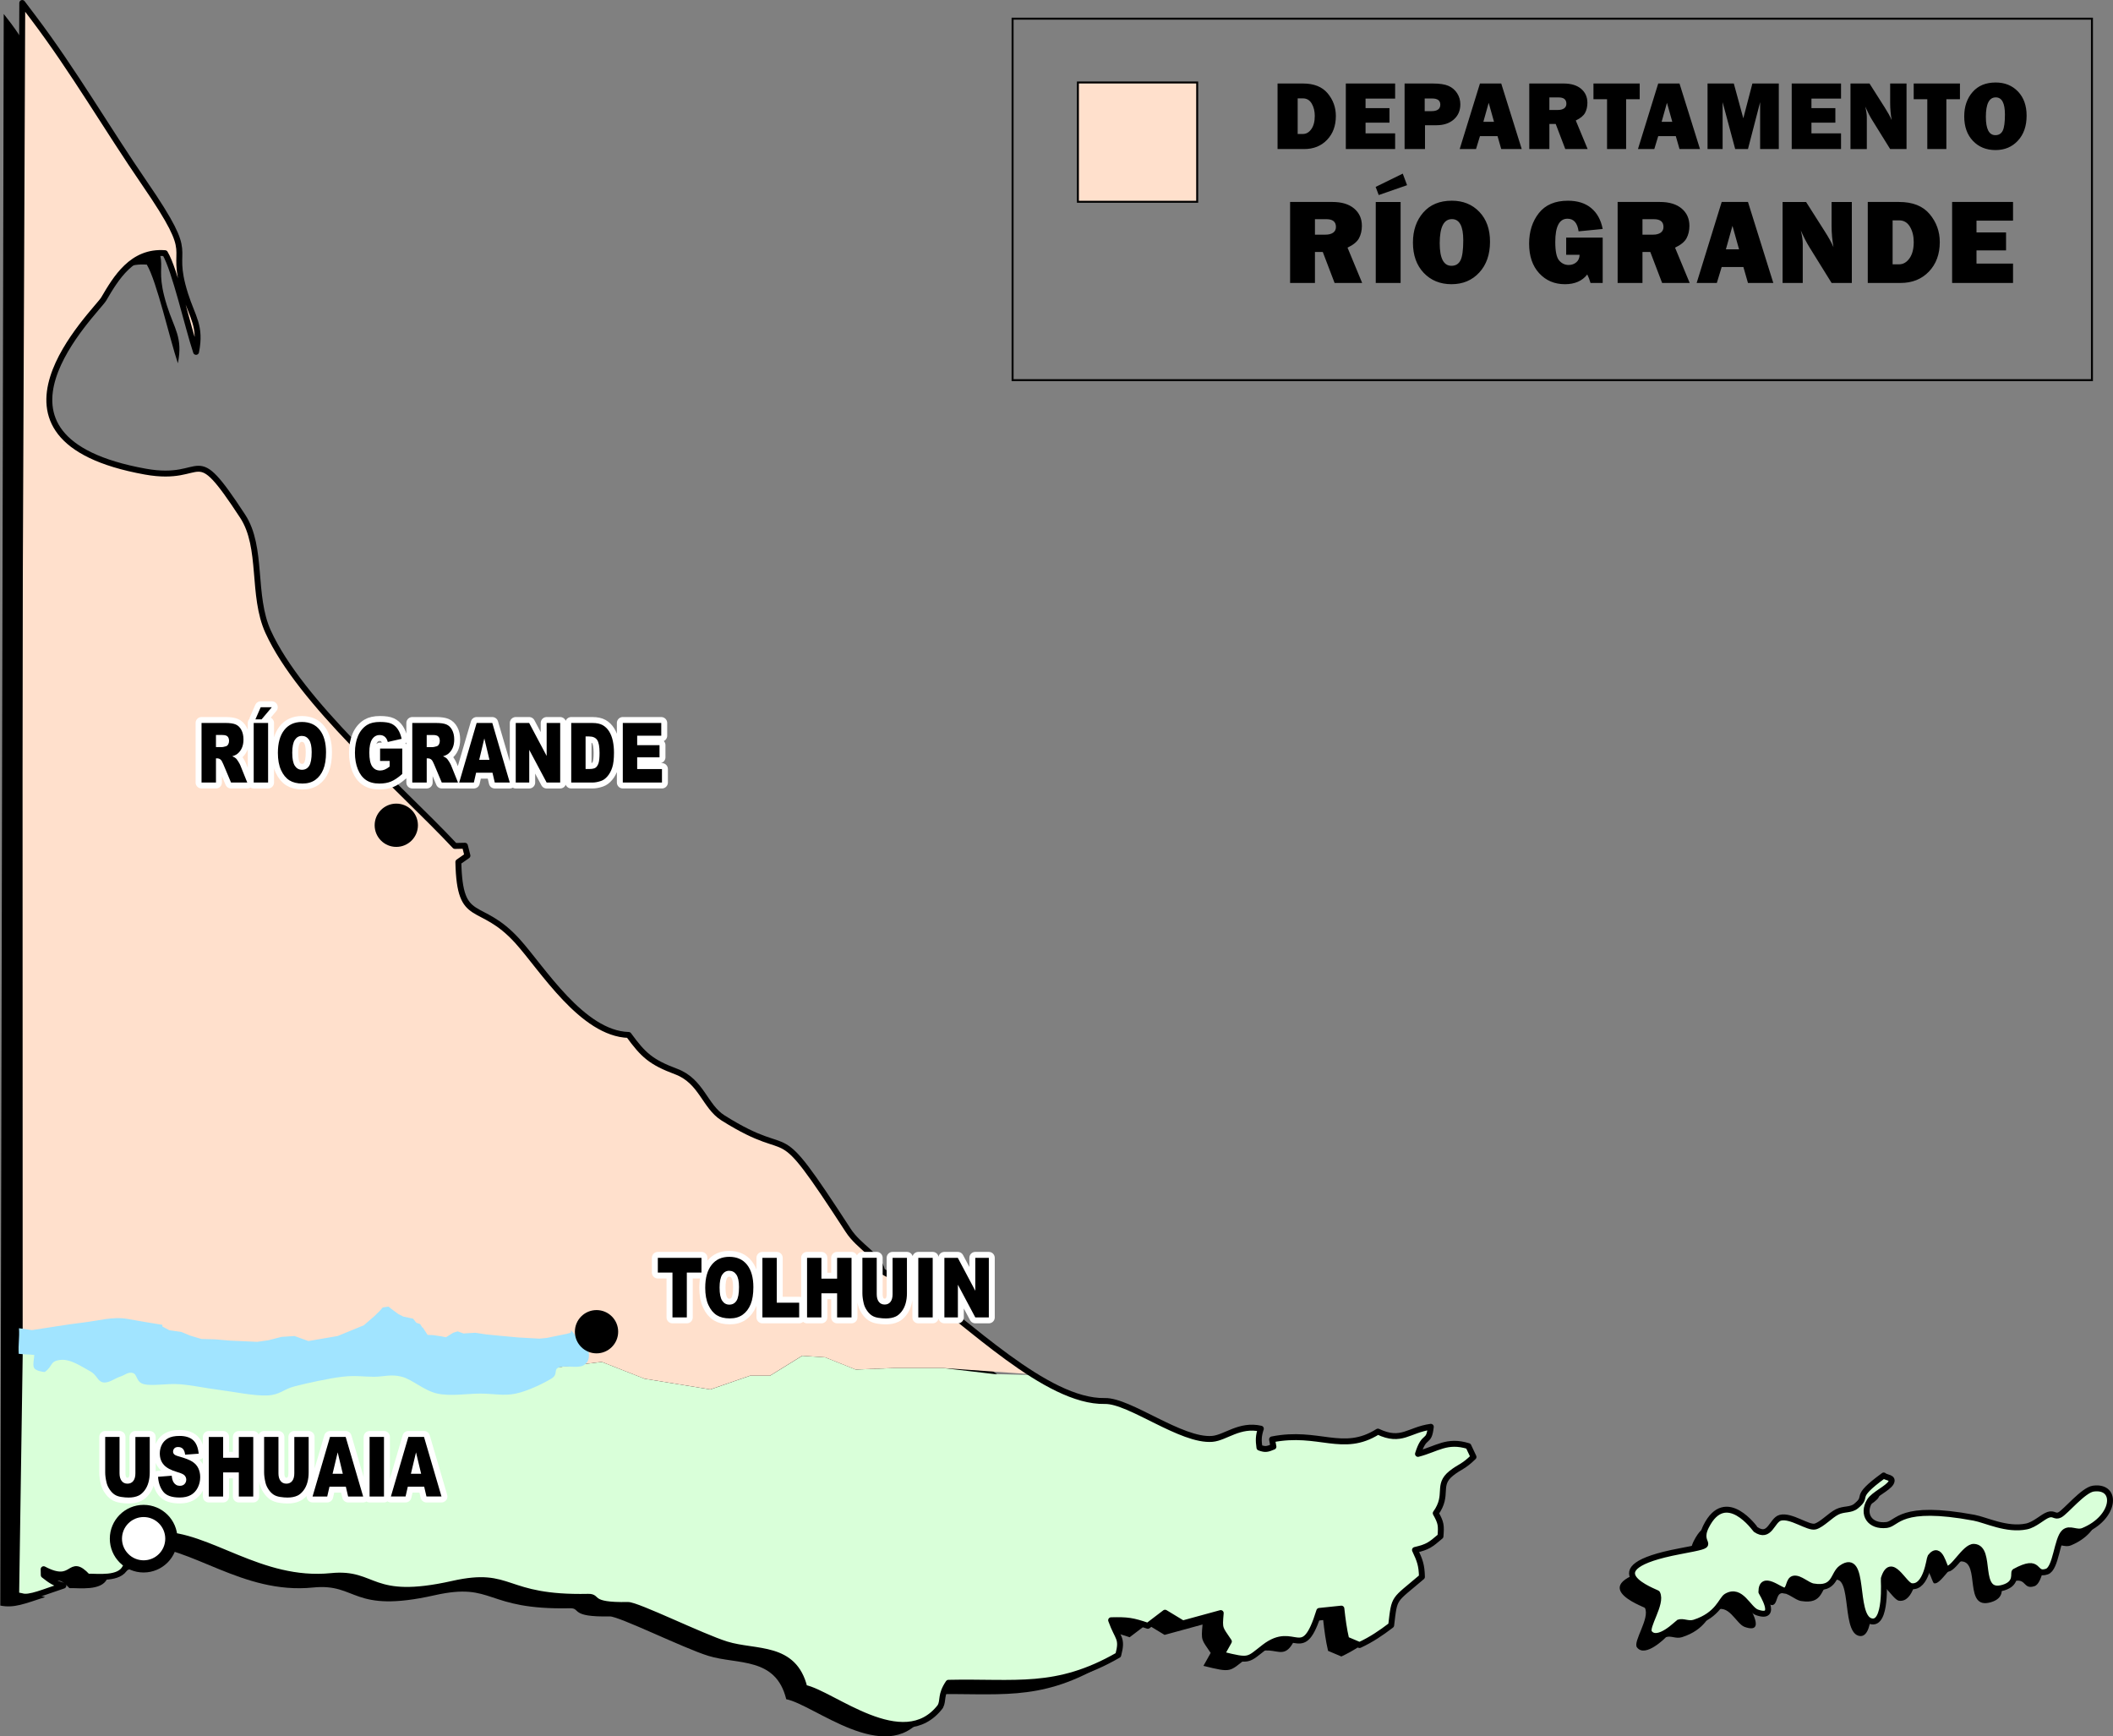 <?xml version="1.0" encoding="UTF-8"?>
<!DOCTYPE svg PUBLIC "-//W3C//DTD SVG 1.1//EN" "http://www.w3.org/Graphics/SVG/1.1/DTD/svg11.dtd">
<!-- Creator: CorelDRAW X5 -->
<svg xmlns="http://www.w3.org/2000/svg" xml:space="preserve" width="188.685mm" height="155.057mm" style="shape-rendering:geometricPrecision; text-rendering:geometricPrecision; image-rendering:optimizeQuality; fill-rule:evenodd; clip-rule:evenodd"
viewBox="0 0 182.315 149.823"
 xmlns:xlink="http://www.w3.org/1999/xlink">
 <rect x="0" y="0" width="182.315" height="149.823" fill="#808080" stroke="none"/>
 <defs>
  <style type="text/css">
   <![CDATA[
    .str2 {stroke:black;stroke-width:0.17}
    .str0 {stroke:black;stroke-width:0.511;stroke-linejoin:round}
    .str1 {stroke:white;stroke-width:1.023;stroke-linejoin:round}
    .fil3 {fill:none}
    .fil5 {fill:none;fill-rule:nonzero}
    .fil0 {fill:black}
    .fil4 {fill:#A1E4FF}
    .fil1 {fill:#D9FFD9}
    .fil2 {fill:#FFE0CC}
    .fil7 {fill:white}
    .fil6 {fill:black;fill-rule:nonzero}
   ]]>
  </style>
 </defs>
 <g id="Capa_x0020_1">
  <g id="_295451080">
   <path id="_293113496" class="fil0" d="M0.066 119.268l-0.066 19.244m0.027 0.027l0.016 -8.788 0.023 -10.483 0.255 -118.063 0.093 0.118 0.01 0.013 0.032 0.041c0.386,0.492 0.689,0.893 0.858,1.141 3.232,4.742 6.351,9.572 9.6,14.302 4.765,6.938 2.008,4.85 3.493,9.558 0.633,2.008 1.386,2.733 0.94,4.97 -0.717,-2.146 -1.818,-7.078 -2.681,-8.515 -2.845,-0.222 -4.24,2.171 -5.288,3.954 -0.634,1.078 -12.232,12.045 3.588,14.893 5.443,0.98 3.969,-2.92 8.401,3.847 1.766,2.696 0.765,6.83 2.201,9.976 2.798,6.126 11.253,13.293 16.116,18.477l0.861 -0.019 0.218 0.857 -0.784 0.547c0.121,5.565 1.83,3.194 5.122,6.85 2.132,2.367 5.572,7.961 9.571,8.073 1.258,1.727 1.919,2.342 4.096,3.158 2.194,0.822 2.467,3.008 4.049,4.003 6.607,4.159 4.009,-0.751 10.798,9.701 0.948,1.46 2.659,2.186 2.921,3.471 0.044,0.214 3.745,1.773 2.761,1.254 4.591,3.156 11.412,10.107 16.464,9.998 2.135,-0.046 6.608,3.492 9.272,3.268 1.138,-0.096 2.346,-1.298 4.187,-0.88 -0.205,0.616 -0.212,0.992 -0.122,1.633 0.522,0.196 0.695,0.131 1.208,-0.079l-0.119 -0.628c4.026,-0.802 6.101,1.238 9.133,-0.673 2.047,0.968 2.629,-0.144 4.565,-0.415 -0.172,1.545 -0.545,0.525 -1.106,2.338 1.657,-0.428 2.487,-1.249 4.349,-0.673l0.441 0.937c-0.899,0.88 -1.179,0.822 -1.915,1.409 -1.3,1.036 -0.188,1.833 -1.344,3.447 0.466,0.835 0.481,1.033 0.411,1.989 -0.888,0.751 -1.078,0.916 -2.202,1.182 0.428,0.909 0.578,1.32 0.6,2.32 -2.49,2.13 -2.348,1.642 -2.654,4.175 -0.894,0.68 -1.712,1.235 -2.728,1.707l-1.148 -0.486c-0.209,-0.884 -0.32,-1.754 -0.421,-2.657l-1.905 0.199c-1.451,4.689 -2.059,1.065 -4.735,3.123 -1.466,1.127 -1.223,1.245 -3.692,0.63l0.625 -1.116c-0.798,-1.191 -0.83,-1.033 -0.703,-2.451l-3.274 0.895 -1.53 -0.927 -1.485 1.13c-1.342,-0.455 -1.749,-0.511 -3.167,-0.48 0.584,1.634 1.014,1.482 0.615,3.006 -5.357,3.075 -8.841,2.264 -14.65,2.391 -0.719,1.067 -0.412,1.502 -0.702,2.047 -3.188,4.179 -9.325,-1.149 -11.726,-1.616 -0.904,-3.684 -4.199,-2.962 -6.722,-3.742 -2.116,-0.654 -7.71,-3.421 -8.51,-3.404 -3.485,0.074 -2.456,-0.724 -3.425,-0.703 -7.419,0.16 -6.497,-2.288 -11.69,-1.121 -7.193,1.617 -6.614,-1.061 -10.484,-0.669 -6.132,0.621 -10.584,-3.664 -14.849,-3.571 -0.819,1.072 -0.119,2.138 -2.918,2.825 -0.499,1.055 -2.377,0.779 -3.253,0.798 -1.647,-1.774 -1.105,0.792 -3.793,-0.644l0.011 0.508c0.58,0.462 0.976,0.73 1.692,0.908 -1.769,0.573 -2.677,0.973 -3.872,0.735z"/>
   <path id="_291265496" class="fil1" d="M89.324 118.651c1.969,1.324 4.112,2.276 6.007,2.235 2.135,-0.046 6.608,3.492 9.272,3.268 1.138,-0.096 2.346,-1.298 4.187,-0.88 -0.205,0.616 -0.212,0.992 -0.122,1.633 0.522,0.196 0.695,0.131 1.208,-0.079l-0.119 -0.628c4.026,-0.802 6.101,1.238 9.133,-0.673 2.047,0.968 2.629,-0.144 4.565,-0.415 -0.172,1.545 -0.545,0.525 -1.106,2.338 1.657,-0.428 2.487,-1.249 4.349,-0.673l0.441 0.937c-0.899,0.88 -1.179,0.822 -1.915,1.409 -1.3,1.036 -0.188,1.833 -1.344,3.447 0.466,0.835 0.481,1.033 0.411,1.989 -0.888,0.751 -1.078,0.916 -2.202,1.182 0.428,0.909 0.578,1.32 0.6,2.32 -2.49,2.13 -2.348,1.642 -2.654,4.175 -0.894,0.68 -1.712,1.235 -2.728,1.707l-1.148 -0.486c-0.209,-0.884 -0.32,-1.754 -0.421,-2.657l-1.905 0.199c-1.451,4.689 -2.059,1.065 -4.735,3.123 -1.466,1.127 -1.223,1.245 -3.692,0.63l0.625 -1.116c-0.798,-1.191 -0.83,-1.033 -0.703,-2.451l-3.274 0.895 -1.53 -0.927 -1.485 1.13c-1.342,-0.455 -1.749,-0.511 -3.167,-0.48 0.584,1.634 1.014,1.482 0.615,3.006 -5.357,3.075 -8.841,2.264 -14.65,2.391 -0.719,1.067 -0.412,1.502 -0.702,2.047 -3.188,4.179 -9.325,-1.149 -11.726,-1.616 -0.904,-3.684 -4.199,-2.962 -6.722,-3.742 -2.116,-0.654 -7.71,-3.421 -8.51,-3.404 -3.485,0.074 -2.456,-0.724 -3.425,-0.703 -7.419,0.16 -6.497,-2.288 -11.69,-1.121 -7.193,1.617 -6.614,-1.061 -10.484,-0.669 -6.132,0.621 -10.584,-3.664 -14.849,-3.571 -0.819,1.072 -0.119,2.138 -2.918,2.825 -0.499,1.055 -2.377,0.779 -3.253,0.798 -1.647,-1.774 -1.105,0.792 -3.793,-0.644l0.011 0.508c0.58,0.462 0.976,0.73 1.692,0.908 -1.71,0.554 -2.615,0.946 -3.818,0.749l0.313 -21.051 4.817 0.471 3.564 -0.132 5.016 0.792 3.168 0.792 4.752 -0.792 3.168 0.528 3.696 -0.132 3.3 -0.792 2.64 -0.132 2.904 1.32 4.224 -0.132 4.356 -0.264 4.356 -0.528 3.696 1.452 5.676 0.924 3.432 -1.188 1.716 0 2.772 -1.716 1.98 0.132 2.64 1.056 3.3 -0.132 4.224 0 4.488 0.528 3.483 0.083z"/>
   <path id="_291262616" class="fil2" d="M89.118 118.585l-7.765 -0.545 -4.224 0 -3.3 0.132 -2.64 -1.056 -1.98 -0.132 -2.772 1.716 -1.716 0 -3.432 1.188 -5.676 -0.924 -3.696 -1.452 -4.356 0.528 -4.356 0.264 -4.224 0.132 -2.904 -1.32 -2.64 0.132 -3.3 0.792 -3.696 0.132 -3.168 -0.528 -4.752 0.792 -3.168 -0.792 -5.016 -0.792 -3.564 0.132 -4.818 -0.244 -0.022 -116.095c0.447,0.203 0.767,0.625 0.943,0.883 3.232,4.742 6.351,9.572 9.6,14.302 4.765,6.938 2.008,4.85 3.493,9.558 0.633,2.008 1.386,2.733 0.94,4.97 -0.717,-2.146 -1.818,-7.078 -2.681,-8.515 -2.845,-0.222 -4.24,2.171 -5.288,3.954 -0.634,1.078 -12.232,12.045 3.588,14.893 5.443,0.98 3.969,-2.92 8.401,3.847 1.766,2.696 0.765,6.83 2.201,9.976 2.798,6.126 11.253,13.293 16.116,18.477l0.861 -0.019 0.218 0.857 -0.784 0.547c0.121,5.565 1.83,3.194 5.122,6.85 2.132,2.367 5.572,7.961 9.571,8.073 1.258,1.727 1.919,2.342 4.096,3.158 2.194,0.822 2.467,3.008 4.049,4.003 6.607,4.159 4.009,-0.751 10.798,9.701 0.948,1.46 2.659,2.186 2.921,3.471 0.044,0.214 3.745,1.773 2.761,1.254 2.869,1.972 6.61,5.427 10.251,7.697z"/>
   <path id="_291262904" class="fil0" d="M34.193 69.34c1.031,0 1.867,0.836 1.867,1.867 0,1.031 -0.836,1.867 -1.867,1.867 -1.031,0 -1.867,-0.836 -1.867,-1.867 0,-1.031 0.836,-1.867 1.867,-1.867z"/>
   <path id="_291262280" class="fil3 str0" d="M1.341 137.491c-0.001,0.21 0.4,0.185 0.524,0.231 0.635,0.235 2,-0.387 3.603,-0.907 -0.715,-0.178 -1.111,-0.446 -1.692,-0.908l-0.011 -0.508c2.688,1.436 2.147,-1.13 3.793,0.644 0.876,-0.019 2.754,0.257 3.253,-0.798 2.799,-0.687 2.099,-1.753 2.918,-2.825 4.266,-0.093 8.718,4.192 14.849,3.571 3.87,-0.392 3.29,2.285 10.484,0.669 5.193,-1.167 4.272,1.281 11.69,1.121 0.969,-0.021 -0.059,0.777 3.425,0.703 0.799,-0.017 6.393,2.75 8.51,3.404 2.523,0.779 5.818,0.058 6.722,3.742 2.4,0.467 8.538,5.795 11.726,1.616 0.29,-0.545 -0.017,-0.98 0.702,-2.047 5.809,-0.127 9.293,0.685 14.65,-2.391 0.399,-1.523 -0.03,-1.372 -0.615,-3.006 1.418,-0.031 1.825,0.024 3.167,0.48l1.485 -1.13 1.53 0.927 3.274 -0.895c-0.126,1.418 -0.095,1.26 0.703,2.451l-0.625 1.116c2.469,0.616 2.226,0.498 3.692,-0.63 2.676,-2.057 3.285,1.567 4.735,-3.123l1.905 -0.199c0.1,0.903 0.211,1.773 0.421,2.657l1.148 0.486c1.017,-0.472 1.835,-1.027 2.728,-1.707 0.305,-2.533 0.163,-2.045 2.654,-4.175 -0.022,-1 -0.172,-1.411 -0.6,-2.32 1.124,-0.267 1.315,-0.431 2.202,-1.182 0.07,-0.956 0.054,-1.154 -0.411,-1.989 1.156,-1.614 0.044,-2.411 1.344,-3.447 0.736,-0.586 1.016,-0.529 1.915,-1.409l-0.441 -0.937c-1.862,-0.575 -2.693,0.245 -4.349,0.673 0.56,-1.812 0.934,-0.793 1.106,-2.338 -1.936,0.271 -2.518,1.384 -4.565,0.415 -3.032,1.911 -5.108,-0.129 -9.133,0.673l0.119 0.628c-0.512,0.21 -0.686,0.275 -1.208,0.079 -0.09,-0.641 -0.083,-1.016 0.122,-1.633 -1.841,-0.418 -3.049,0.784 -4.187,0.88 -2.664,0.224 -7.137,-3.314 -9.272,-3.268 -5.053,0.109 -11.873,-6.843 -16.464,-9.998 0.984,0.519 -2.718,-1.04 -2.761,-1.254 -0.262,-1.285 -1.973,-2.011 -2.921,-3.471 -6.789,-10.452 -4.191,-5.542 -10.798,-9.701 -1.582,-0.996 -1.855,-3.181 -4.049,-4.003 -2.177,-0.816 -2.838,-1.431 -4.096,-3.158 -3.998,-0.113 -7.439,-5.706 -9.571,-8.073 -3.292,-3.655 -5,-1.284 -5.122,-6.85l0.784 -0.547 -0.218 -0.857 -0.861 0.019c-4.863,-5.185 -13.319,-12.352 -16.116,-18.477 -1.437,-3.146 -0.435,-7.28 -2.201,-9.976 -4.433,-6.767 -2.958,-2.868 -8.401,-3.847 -15.82,-2.848 -4.222,-13.815 -3.588,-14.893 1.048,-1.783 2.443,-4.176 5.288,-3.954 0.863,1.437 1.964,6.369 2.681,8.515 0.446,-2.237 -0.307,-2.962 -0.94,-4.97 -1.485,-4.708 1.272,-2.619 -3.493,-9.558 -3.249,-4.73 -6.139,-9.724 -9.6,-14.302l-0.962 -1.273 -0.58 137.235z"/>
   <path id="_291263912" class="fil0" d="M161.468 128.568c0.209,0.209 0.894,0.145 0.628,0.628 -0.266,0.484 -1.498,1.007 -1.84,1.577 -0.684,1.14 0.004,2.236 1.463,2.067 0.963,-0.111 1.109,-1.824 7.539,-0.628 1.033,0.192 2.817,1.105 4.524,0.754 0.739,-0.152 1.39,-0.833 1.885,-1.005 0.494,-0.172 0.581,0.223 1.005,0 0.5,-0.263 2.027,-2.149 2.89,-2.262 2.159,-0.281 1.89,2.516 -0.88,3.644 -0.586,0.239 -1.163,-0.295 -1.633,0.126 -0.641,0.573 -0.706,3.127 -1.508,3.393 -1.207,0.4 -0.471,-1.252 -2.764,0 -0.167,0.091 0.274,1.005 -0.983,1.382 -2.409,0.723 -0.905,-3.433 -2.535,-3.518 -0.792,-0.042 -1.829,2.088 -2.387,1.885 -0.213,-0.078 -0.519,-2.127 -1.382,-1.005 -0.08,0.104 -0.332,2.69 -1.634,2.513 -0.663,-0.09 -1.747,-2.733 -2.387,-0.628 -0.001,0.003 0.278,4.084 -1.131,3.644 -1.548,-0.484 -0.4,-6.051 -2.507,-4.591 -0.763,0.529 -0.501,1.922 -2.439,1.598 -0.518,-0.086 -1.149,-0.747 -1.66,-0.674 -0.511,0.073 -0.344,0.944 -0.807,1.028 -0.352,0.064 -2.01,-1.48 -2.01,0.126 0,0.028 1.529,2.426 -0.377,1.759 -0.763,-0.267 -1.374,-2.126 -2.639,-1.382 -0.44,0.259 -0.704,1.603 -2.764,2.262 -0.541,0.173 -0.957,-0.156 -1.382,0 -0.006,0.002 -1.793,1.84 -2.513,0.88 -0.367,-0.489 1.146,-2.526 0.686,-3.404 -0.05,-0.096 -5.978,-2.132 1.952,-3.632 3.753,-0.71 1.351,-0.315 2.262,-2.136 1.701,-3.403 4.263,0.245 4.272,0.251 1.239,0.852 1.399,-0.813 2.136,-1.005 0.924,-0.241 2.415,0.922 3.016,0.754 0.574,-0.161 1.292,-0.96 1.885,-1.257 0.592,-0.296 1.164,-0.122 1.634,-0.503 1.184,-0.958 -0.419,-0.598 2.387,-2.639z"/>
   <path id="_291263144" class="fil1 str0" d="M162.531 127.312c0.209,0.209 0.894,0.145 0.628,0.628 -0.266,0.484 -1.498,1.007 -1.84,1.577 -0.684,1.14 0.004,2.236 1.463,2.067 0.963,-0.111 1.109,-1.824 7.539,-0.628 1.033,0.192 2.817,1.105 4.524,0.754 0.739,-0.152 1.39,-0.833 1.885,-1.005 0.494,-0.172 0.581,0.223 1.005,0 0.5,-0.263 2.027,-2.149 2.89,-2.262 2.159,-0.281 1.89,2.516 -0.88,3.644 -0.586,0.239 -1.163,-0.295 -1.633,0.126 -0.641,0.573 -0.706,3.127 -1.508,3.393 -1.207,0.4 -0.471,-1.252 -2.764,0 -0.167,0.091 0.274,1.005 -0.983,1.382 -2.409,0.723 -0.905,-3.433 -2.535,-3.518 -0.792,-0.042 -1.829,2.088 -2.387,1.885 -0.213,-0.078 -0.519,-2.127 -1.382,-1.005 -0.08,0.104 -0.332,2.69 -1.634,2.513 -0.663,-0.09 -1.747,-2.733 -2.387,-0.628 -0.001,0.003 0.278,4.084 -1.131,3.644 -1.548,-0.484 -0.4,-6.051 -2.507,-4.591 -0.763,0.529 -0.501,1.922 -2.439,1.598 -0.518,-0.086 -1.149,-0.747 -1.66,-0.674 -0.511,0.073 -0.344,0.944 -0.807,1.028 -0.352,0.064 -2.01,-1.48 -2.01,0.126 0,0.028 1.529,2.426 -0.377,1.759 -0.763,-0.267 -1.374,-2.126 -2.639,-1.382 -0.44,0.259 -0.704,1.603 -2.764,2.262 -0.541,0.173 -0.957,-0.156 -1.382,0 -0.006,0.002 -1.793,1.84 -2.513,0.88 -0.367,-0.489 1.146,-2.526 0.686,-3.404 -0.05,-0.096 -5.978,-2.132 1.952,-3.632 3.753,-0.71 1.351,-0.315 2.262,-2.136 1.701,-3.403 4.263,0.245 4.272,0.251 1.239,0.852 1.399,-0.813 2.136,-1.005 0.924,-0.241 2.415,0.922 3.016,0.754 0.574,-0.161 1.292,-0.96 1.885,-1.257 0.592,-0.296 1.164,-0.122 1.634,-0.503 1.184,-0.958 -0.419,-0.598 2.387,-2.639z"/>
   <path id="_291263768" class="fil4" d="M1.613 116.813c0.376,0.054 0.967,0.046 1.343,0.1 0,0.269 -0.152,0.856 -0.023,1.106 0.129,0.249 0.661,0.345 0.922,0.368 0.752,-0.537 0.414,-0.922 1.327,-1.044 0.913,-0.122 1.952,0.64 2.579,0.967 0.627,0.327 0.634,0.874 1.128,0.967 0.494,0.093 1.021,-0.349 1.451,-0.484 0.43,-0.134 0.724,-0.447 1.128,-0.322 0.405,0.124 0.249,0.795 0.967,0.967 0.718,0.172 1.985,-0.081 3.062,0 1.077,0.081 2.122,0.322 3.385,0.484 1.263,0.161 3.064,0.538 4.19,0.484 1.126,-0.055 1.341,-0.537 2.418,-0.806 1.076,-0.269 2.896,-0.671 4.029,-0.806 1.133,-0.135 1.88,0 2.74,0 0.86,0 1.482,-0.248 2.418,0 0.935,0.248 1.906,1.203 3.062,1.451 1.156,0.248 2.579,0 3.707,0 1.128,0 2.021,0.219 3.062,0 1.041,-0.219 2.424,-0.901 3.062,-1.289 0.638,-0.389 0.142,-0.76 0.645,-0.967 0.503,-0.207 1.599,0.087 2.095,-0.161 0.496,-0.248 0.548,-0.739 0.484,-1.128 -0.065,-0.389 -0.672,-0.672 -0.806,-0.806 -0.102,-0.102 -0.298,-0.785 -0.741,-1.105l0 0.207 -0.382 0.101 -0.703 0.142 -0.984 0.203 -0.643 0.061 -1.808 -0.101 -1.547 -0.142 -1.245 -0.122 -0.924 -0.142 -1.024 0.061 -0.502 -0.183 -0.382 0.122 -0.623 0.386 -0.422 -0.081 -0.683 -0.101 -0.482 -0.02 -0.421 -0.647 -0.017 0.031 -0.212 -0.322 -0.318 -0.107 -0.283 -0.358 -0.354 -0.072 -0.495 -0.107 -0.425 -0.215 -0.531 -0.393 -0.319 -0.25 -0.495 0.072 -0.212 0.25 -0.49 0.484 -0.926 0.803 -2.257 0.927 -2.527 0.435 -1.197 -0.432 -1.133 0.072 -1.097 0.286 -0.991 0.143 -2.344 -0.107 -1.274 -0.107 -1.203 -0.036 -0.956 -0.286 -0.779 -0.322 -1.026 -0.143 -0.602 -0.322 0.002 -0.147 -0.069 -0.01c-0.392,-0.053 -2.204,-0.364 -2.956,-0.5 -1.227,-0.223 -2.497,0.161 -3.868,0.322 -1.371,0.161 -2.901,0.43 -4.352,0.645 -0.376,-0.054 -0.752,-0.107 -1.128,-0.161 0.054,0.86 -0.077,1.35 -0.023,2.21z"/>
   <path id="_291265064" class="fil0" d="M51.47 113.04c1.031,0 1.867,0.836 1.867,1.867 0,1.031 -0.836,1.867 -1.867,1.867 -1.031,0 -1.867,-0.836 -1.867,-1.867 0,-1.031 0.836,-1.867 1.867,-1.867z"/>
   <g>
    <path id="_291261656" class="fil5 str1" d="M56.759 108.532l3.766 0 0 1.27 -1.264 0 0 3.87 -1.239 0 0 -3.87 -1.263 0 0 -1.27zm4.09 2.573c0,-0.839 0.183,-1.492 0.547,-1.959 0.365,-0.468 0.873,-0.701 1.523,-0.701 0.667,0 1.182,0.23 1.543,0.689 0.36,0.458 0.541,1.102 0.541,1.929 0,0.601 -0.079,1.094 -0.237,1.478 -0.158,0.384 -0.385,0.683 -0.683,0.897 -0.299,0.214 -0.669,0.321 -1.115,0.321 -0.452,0 -0.826,-0.092 -1.123,-0.276 -0.296,-0.185 -0.536,-0.477 -0.721,-0.877 -0.184,-0.4 -0.276,-0.9 -0.276,-1.501zm1.239 0.007c0,0.519 0.075,0.891 0.225,1.119 0.15,0.226 0.356,0.34 0.614,0.34 0.266,0 0.472,-0.111 0.618,-0.333 0.146,-0.223 0.219,-0.621 0.219,-1.195 0,-0.485 -0.077,-0.838 -0.229,-1.061 -0.152,-0.223 -0.358,-0.334 -0.62,-0.334 -0.249,0 -0.45,0.112 -0.601,0.34 -0.151,0.226 -0.227,0.602 -0.227,1.125zm3.694 -2.58l1.24 0 0 3.873 1.933 0 0 1.266 -3.173 0 0 -5.14zm3.853 0l1.239 0 0 1.798 1.354 0 0 -1.798 1.244 0 0 5.14 -1.244 0 0 -2.079 -1.354 0 0 2.079 -1.239 0 0 -5.14zm7.381 0l1.237 0 0 3.065c0,0.304 -0.037,0.59 -0.111,0.86 -0.074,0.269 -0.189,0.506 -0.347,0.708 -0.158,0.202 -0.323,0.343 -0.497,0.426 -0.241,0.114 -0.529,0.171 -0.867,0.171 -0.195,0 -0.408,-0.017 -0.638,-0.053 -0.231,-0.035 -0.423,-0.104 -0.578,-0.208 -0.155,-0.104 -0.297,-0.252 -0.426,-0.444 -0.129,-0.192 -0.217,-0.389 -0.264,-0.592 -0.077,-0.327 -0.115,-0.616 -0.115,-0.869l0 -3.065 1.237 0 0 3.138c0,0.281 0.061,0.5 0.181,0.657 0.121,0.158 0.289,0.237 0.505,0.237 0.213,0 0.381,-0.078 0.502,-0.233 0.12,-0.154 0.181,-0.376 0.181,-0.661l0 -3.138zm2.218 0l1.242 0 0 5.14 -1.242 0 0 -5.14zm2.251 0l1.157 0 1.509 2.843 0 -2.843 1.168 0 0 5.14 -1.168 0 -1.502 -2.822 0 2.822 -1.165 0 0 -5.14z"/>
    <path id="_2912616561" class="fil6" d="M56.759 108.532l3.766 0 0 1.27 -1.264 0 0 3.87 -1.239 0 0 -3.87 -1.263 0 0 -1.27zm4.09 2.573c0,-0.839 0.183,-1.492 0.547,-1.959 0.365,-0.468 0.873,-0.701 1.523,-0.701 0.667,0 1.182,0.23 1.543,0.689 0.36,0.458 0.541,1.102 0.541,1.929 0,0.601 -0.079,1.094 -0.237,1.478 -0.158,0.384 -0.385,0.683 -0.683,0.897 -0.299,0.214 -0.669,0.321 -1.115,0.321 -0.452,0 -0.826,-0.092 -1.123,-0.276 -0.296,-0.185 -0.536,-0.477 -0.721,-0.877 -0.184,-0.4 -0.276,-0.9 -0.276,-1.501zm1.239 0.007c0,0.519 0.075,0.891 0.225,1.119 0.15,0.226 0.356,0.34 0.614,0.34 0.266,0 0.472,-0.111 0.618,-0.333 0.146,-0.223 0.219,-0.621 0.219,-1.195 0,-0.485 -0.077,-0.838 -0.229,-1.061 -0.152,-0.223 -0.358,-0.334 -0.62,-0.334 -0.249,0 -0.45,0.112 -0.601,0.34 -0.151,0.226 -0.227,0.602 -0.227,1.125zm3.694 -2.58l1.24 0 0 3.873 1.933 0 0 1.266 -3.173 0 0 -5.14zm3.853 0l1.239 0 0 1.798 1.354 0 0 -1.798 1.244 0 0 5.14 -1.244 0 0 -2.079 -1.354 0 0 2.079 -1.239 0 0 -5.14zm7.381 0l1.237 0 0 3.065c0,0.304 -0.037,0.59 -0.111,0.86 -0.074,0.269 -0.189,0.506 -0.347,0.708 -0.158,0.202 -0.323,0.343 -0.497,0.426 -0.241,0.114 -0.529,0.171 -0.867,0.171 -0.195,0 -0.408,-0.017 -0.638,-0.053 -0.231,-0.035 -0.423,-0.104 -0.578,-0.208 -0.155,-0.104 -0.297,-0.252 -0.426,-0.444 -0.129,-0.192 -0.217,-0.389 -0.264,-0.592 -0.077,-0.327 -0.115,-0.616 -0.115,-0.869l0 -3.065 1.237 0 0 3.138c0,0.281 0.061,0.5 0.181,0.657 0.121,0.158 0.289,0.237 0.505,0.237 0.213,0 0.381,-0.078 0.502,-0.233 0.12,-0.154 0.181,-0.376 0.181,-0.661l0 -3.138zm2.218 0l1.242 0 0 5.14 -1.242 0 0 -5.14zm2.251 0l1.157 0 1.509 2.843 0 -2.843 1.168 0 0 5.14 -1.168 0 -1.502 -2.822 0 2.822 -1.165 0 0 -5.14z"/>
   </g>
   <path class="fil6" d="M110.231 12.861l0 -5.656 2.188 0c0.949,0 1.66,0.281 2.133,0.846 0.472,0.563 0.709,1.215 0.709,1.955 0,0.846 -0.253,1.533 -0.76,2.062 -0.508,0.529 -1.165,0.793 -1.975,0.793l-2.296 0zm1.735 -1.301l0.453 0c0.287,0 0.529,-0.14 0.727,-0.419 0.197,-0.279 0.296,-0.659 0.296,-1.139 0,-0.413 -0.088,-0.767 -0.263,-1.065 -0.175,-0.298 -0.429,-0.448 -0.759,-0.448l-0.453 0 0 3.071zm8.41 -0.05l0 1.351 -4.255 0 0 -5.656 4.255 0 0 1.305 -2.552 0 0 0.82 2.064 0 0 1.256 -2.064 0 0 0.924 2.552 0zm2.577 -0.704l0 2.055 -1.761 0 0 -5.656 2.416 0c0.601,0 1.059,0.069 1.373,0.206 0.314,0.139 0.562,0.351 0.745,0.635 0.184,0.284 0.276,0.603 0.276,0.956 0,0.539 -0.188,0.975 -0.563,1.306 -0.376,0.332 -0.878,0.498 -1.505,0.498l-0.982 0zm-0.026 -1.215l0.58 0c0.512,0 0.767,-0.187 0.767,-0.563 0,-0.354 -0.236,-0.53 -0.709,-0.53l-0.638 0 0 1.093zm6.604 3.27l-0.32 -1.115 -1.516 0 -0.34 1.115 -1.409 0 1.748 -5.656 1.836 0 1.769 5.656 -1.769 0zm-1.542 -2.349l0.919 0 -0.46 -1.641 -0.46 1.641zm8.994 2.349l-1.926 0 -0.825 -2.163 -0.547 0 0 2.163 -1.735 0 0 -5.656 2.955 0c0.651,0 1.157,0.153 1.518,0.458 0.361,0.305 0.542,0.707 0.542,1.208 0,0.325 -0.066,0.614 -0.199,0.864 -0.133,0.249 -0.4,0.47 -0.803,0.661l1.023 2.465zm-3.298 -3.373l0.743 0c0.218,0 0.393,-0.045 0.526,-0.136 0.132,-0.092 0.198,-0.226 0.198,-0.403 0,-0.361 -0.222,-0.542 -0.666,-0.542l-0.801 0 0 1.081zm6.621 -0.928l0 4.301 -1.645 0 0 -4.301 -1.173 0 0 -1.355 3.99 0 0 1.355 -1.173 0zm4.607 4.301l-0.32 -1.115 -1.516 0 -0.34 1.115 -1.409 0 1.748 -5.656 1.836 0 1.769 5.656 -1.769 0zm-1.542 -2.349l0.919 0 -0.46 -1.641 -0.46 1.641zm10.109 -3.307l0 5.656 -1.611 0 0 -4.044 -1.05 4.044 -1.102 0 -1.085 -4.044 0 4.044 -1.301 0 0 -5.656 2.266 0 0.82 3.004 0.784 -3.004 2.279 0zm5.369 4.305l0 1.351 -4.255 0 0 -5.656 4.255 0 0 1.305 -2.552 0 0 0.82 2.064 0 0 1.256 -2.064 0 0 0.924 2.552 0zm5.652 1.351l-1.413 0 -1.55 -2.499c-0.199,-0.32 -0.399,-0.71 -0.601,-1.168 0.092,0.365 0.137,0.675 0.137,0.928l0 2.74 -1.409 0 0 -5.656 1.641 0 1.317 2.072c0.263,0.412 0.463,0.774 0.597,1.085 -0.088,-0.482 -0.132,-0.977 -0.132,-1.482l0 -1.675 1.413 0 0 5.656zm3.437 -4.301l0 4.301 -1.645 0 0 -4.301 -1.173 0 0 -1.355 3.99 0 0 1.355 -1.173 0zm4.238 4.389c-0.795,0 -1.444,-0.265 -1.945,-0.792 -0.502,-0.528 -0.752,-1.233 -0.752,-2.117 0,-0.846 0.239,-1.543 0.718,-2.095 0.479,-0.552 1.144,-0.827 1.996,-0.827 0.788,0 1.429,0.26 1.925,0.779 0.495,0.519 0.744,1.214 0.744,2.081 0,0.898 -0.25,1.617 -0.751,2.158 -0.499,0.542 -1.144,0.813 -1.935,0.813zm-0.009 -1.286c0.293,0 0.504,-0.127 0.632,-0.383 0.129,-0.255 0.192,-0.723 0.192,-1.402 0,-0.984 -0.263,-1.475 -0.791,-1.475 -0.57,0 -0.854,0.56 -0.854,1.682 0,1.052 0.274,1.578 0.82,1.578z"/>
   <path class="fil6" d="M117.532 24.414l-2.38 0 -1.019 -2.672 -0.676 0 0 2.672 -2.144 0 0 -6.988 3.65 0c0.804,0 1.429,0.189 1.875,0.566 0.446,0.377 0.669,0.874 0.669,1.492 0,0.402 -0.082,0.758 -0.246,1.068 -0.164,0.307 -0.495,0.58 -0.993,0.816l1.263 3.046zm-4.075 -4.167l0.917 0c0.269,0 0.486,-0.056 0.65,-0.168 0.163,-0.114 0.245,-0.28 0.245,-0.498 0,-0.446 -0.274,-0.669 -0.823,-0.669l-0.989 0 0 1.335zm7.391 -2.82l0 6.988 -2.144 0 0 -6.988 2.144 0zm-2.154 -1.3l2.34 -1.146 0.372 0.998 -2.446 0.851 -0.266 -0.702zm6.551 8.396c-0.982,0 -1.784,-0.327 -2.403,-0.979 -0.62,-0.652 -0.93,-1.524 -0.93,-2.616 0,-1.045 0.295,-1.906 0.888,-2.588 0.592,-0.681 1.414,-1.022 2.465,-1.022 0.973,0 1.765,0.321 2.378,0.963 0.612,0.641 0.919,1.499 0.919,2.57 0,1.11 -0.309,1.997 -0.928,2.666 -0.617,0.669 -1.414,1.005 -2.39,1.005zm-0.01 -1.588c0.362,0 0.622,-0.157 0.781,-0.474 0.159,-0.315 0.238,-0.893 0.238,-1.732 0,-1.216 -0.325,-1.822 -0.977,-1.822 -0.704,0 -1.055,0.692 -1.055,2.078 0,1.3 0.339,1.95 1.013,1.95zm13.049 -2.436l0 3.916 -1.05 0c-0.086,-0.29 -0.178,-0.535 -0.281,-0.732 -0.433,0.559 -1.075,0.84 -1.926,0.84 -0.9,0 -1.641,-0.316 -2.221,-0.945 -0.58,-0.629 -0.87,-1.482 -0.87,-2.556 0,-1.045 0.281,-1.922 0.842,-2.635 0.561,-0.711 1.396,-1.068 2.506,-1.068 0.833,0 1.503,0.213 2.011,0.636 0.509,0.423 0.839,1.024 0.989,1.802l-2.079 0.204c-0.101,-0.727 -0.421,-1.09 -0.958,-1.09 -0.702,0 -1.054,0.669 -1.054,2.008 0,0.807 0.112,1.342 0.337,1.599 0.225,0.259 0.498,0.386 0.819,0.386 0.259,0 0.481,-0.079 0.662,-0.234 0.183,-0.157 0.276,-0.372 0.28,-0.647l-1.157 0 0 -1.483 3.149 0zm7.508 3.916l-2.38 0 -1.019 -2.672 -0.676 0 0 2.672 -2.144 0 0 -6.988 3.65 0c0.804,0 1.429,0.189 1.875,0.566 0.446,0.377 0.669,0.874 0.669,1.492 0,0.402 -0.082,0.758 -0.246,1.068 -0.164,0.307 -0.495,0.58 -0.993,0.816l1.263 3.046zm-4.075 -4.167l0.917 0c0.269,0 0.486,-0.056 0.65,-0.168 0.163,-0.114 0.245,-0.28 0.245,-0.498 0,-0.446 -0.274,-0.669 -0.823,-0.669l-0.989 0 0 1.335zm9.102 4.167l-0.395 -1.377 -1.873 0 -0.419 1.377 -1.74 0 2.16 -6.988 2.268 0 2.186 6.988 -2.186 0zm-1.905 -2.902l1.136 0 -0.568 -2.027 -0.568 2.027zm10.867 2.902l-1.746 0 -1.915 -3.088c-0.246,-0.395 -0.493,-0.877 -0.743,-1.443 0.114,0.451 0.169,0.833 0.169,1.146l0 3.385 -1.74 0 0 -6.988 2.027 0 1.627 2.56c0.325,0.508 0.571,0.956 0.737,1.34 -0.108,-0.596 -0.163,-1.207 -0.163,-1.831l0 -2.069 1.746 0 0 6.988zm1.375 0l0 -6.988 2.703 0c1.172,0 2.051,0.348 2.635,1.045 0.584,0.695 0.875,1.501 0.875,2.415 0,1.045 -0.313,1.894 -0.938,2.548 -0.627,0.653 -1.44,0.98 -2.439,0.98l-2.836 0zm2.144 -1.608l0.559 0c0.355,0 0.653,-0.173 0.898,-0.517 0.243,-0.344 0.365,-0.814 0.365,-1.407 0,-0.51 -0.108,-0.947 -0.325,-1.316 -0.217,-0.369 -0.529,-0.554 -0.938,-0.554l-0.559 0 0 3.793zm10.39 -0.061l0 1.669 -5.256 0 0 -6.988 5.256 0 0 1.613 -3.152 0 0 1.013 2.549 0 0 1.552 -2.549 0 0 1.141 3.152 0z"/>
   <polygon class="fil2 str2" points="103.297,7.117 93.004,7.117 93.004,17.41 103.297,17.41 "/>
   <g>
    <path class="fil5 str1" d="M17.389 67.521l0 -5.14 2.065 0c0.383,0 0.676,0.042 0.877,0.127 0.203,0.084 0.366,0.239 0.49,0.468 0.124,0.227 0.186,0.505 0.186,0.832 0,0.286 -0.048,0.531 -0.142,0.738 -0.095,0.207 -0.226,0.375 -0.391,0.504 -0.106,0.081 -0.251,0.15 -0.435,0.202 0.148,0.063 0.255,0.127 0.323,0.19 0.045,0.042 0.111,0.132 0.198,0.269 0.087,0.139 0.145,0.244 0.174,0.319l0.599 1.49 -1.4 0 -0.662 -1.571c-0.084,-0.202 -0.159,-0.335 -0.225,-0.396 -0.089,-0.079 -0.19,-0.118 -0.303,-0.118l-0.109 0 0 2.086 -1.244 0zm1.244 -3.057l0.523 0c0.056,0 0.165,-0.023 0.328,-0.069 0.082,-0.022 0.149,-0.075 0.202,-0.162 0.051,-0.086 0.077,-0.185 0.077,-0.298 0,-0.166 -0.041,-0.293 -0.123,-0.382 -0.082,-0.09 -0.236,-0.134 -0.462,-0.134l-0.544 0 0 1.045zm3.257 -2.082l1.242 0 0 5.14 -1.242 0 0 -5.14zm0.605 -1.359l0.957 0 -0.883 1.048 -0.533 0 0.459 -1.048zm1.481 3.932c0,-0.839 0.183,-1.492 0.547,-1.959 0.365,-0.468 0.873,-0.701 1.523,-0.701 0.667,0 1.182,0.23 1.543,0.689 0.36,0.458 0.541,1.102 0.541,1.929 0,0.601 -0.079,1.094 -0.237,1.478 -0.158,0.384 -0.386,0.683 -0.683,0.897 -0.299,0.214 -0.669,0.321 -1.114,0.321 -0.452,0 -0.826,-0.092 -1.123,-0.276 -0.296,-0.185 -0.536,-0.477 -0.721,-0.877 -0.184,-0.4 -0.276,-0.9 -0.276,-1.501zm1.24 0.007c0,0.519 0.075,0.891 0.225,1.119 0.15,0.226 0.356,0.34 0.614,0.34 0.266,0 0.472,-0.111 0.618,-0.333 0.146,-0.223 0.219,-0.621 0.219,-1.195 0,-0.485 -0.077,-0.838 -0.229,-1.061 -0.152,-0.223 -0.358,-0.334 -0.62,-0.334 -0.249,0 -0.45,0.112 -0.601,0.34 -0.151,0.226 -0.227,0.602 -0.227,1.125zm7.578 0.698l0 -1.069 1.914 0 0 2.191c-0.366,0.32 -0.69,0.538 -0.972,0.653 -0.282,0.116 -0.616,0.174 -1.003,0.174 -0.476,0 -0.863,-0.104 -1.163,-0.312 -0.301,-0.207 -0.533,-0.517 -0.697,-0.929 -0.165,-0.412 -0.248,-0.883 -0.248,-1.416 0,-0.561 0.091,-1.049 0.271,-1.465 0.181,-0.414 0.445,-0.729 0.793,-0.944 0.272,-0.166 0.638,-0.249 1.097,-0.249 0.442,0 0.774,0.051 0.994,0.154 0.219,0.103 0.401,0.262 0.547,0.479 0.145,0.215 0.254,0.489 0.327,0.822l-1.195 0.273c-0.049,-0.194 -0.134,-0.342 -0.251,-0.445 -0.117,-0.103 -0.267,-0.154 -0.449,-0.154 -0.272,0 -0.488,0.121 -0.65,0.363 -0.161,0.243 -0.243,0.625 -0.243,1.149 0,0.556 0.082,0.954 0.245,1.192 0.162,0.238 0.39,0.358 0.682,0.358 0.138,0 0.271,-0.026 0.396,-0.078 0.126,-0.052 0.271,-0.139 0.432,-0.262l0 -0.485 -0.828 0zm2.778 1.862l0 -5.14 2.065 0c0.383,0 0.676,0.042 0.878,0.127 0.203,0.084 0.366,0.239 0.49,0.468 0.124,0.227 0.186,0.505 0.186,0.832 0,0.286 -0.048,0.531 -0.142,0.738 -0.095,0.207 -0.226,0.375 -0.391,0.504 -0.106,0.081 -0.251,0.15 -0.435,0.202 0.147,0.063 0.255,0.127 0.323,0.19 0.045,0.042 0.111,0.132 0.198,0.269 0.087,0.139 0.145,0.244 0.174,0.319l0.599 1.49 -1.4 0 -0.662 -1.571c-0.084,-0.202 -0.159,-0.335 -0.225,-0.396 -0.089,-0.079 -0.19,-0.118 -0.303,-0.118l-0.109 0 0 2.086 -1.244 0zm1.244 -3.057l0.523 0c0.056,0 0.165,-0.023 0.328,-0.069 0.082,-0.022 0.149,-0.075 0.202,-0.162 0.051,-0.086 0.077,-0.185 0.077,-0.298 0,-0.166 -0.041,-0.293 -0.123,-0.382 -0.082,-0.09 -0.236,-0.134 -0.462,-0.134l-0.544 0 0 1.045zm5.674 2.209l-1.411 0 -0.194 0.848 -1.266 0 1.507 -5.14 1.351 0 1.508 5.14 -1.296 0 -0.197 -0.848zm-0.259 -1.112l-0.443 -1.848 -0.441 1.848 0.884 0zm2.269 -3.179l1.157 0 1.509 2.843 0 -2.843 1.168 0 0 5.14 -1.168 0 -1.502 -2.822 0 2.822 -1.165 0 0 -5.14zm4.786 0l1.841 0c0.362,0 0.655,0.063 0.879,0.189 0.223,0.127 0.408,0.308 0.554,0.543 0.146,0.237 0.251,0.511 0.317,0.824 0.065,0.314 0.098,0.645 0.098,0.996 0,0.549 -0.049,0.975 -0.147,1.278 -0.097,0.303 -0.232,0.556 -0.406,0.76 -0.173,0.205 -0.358,0.341 -0.557,0.409 -0.272,0.093 -0.518,0.14 -0.738,0.14l-1.841 0 0 -5.14zm1.239 1.164l0 2.807 0.303 0c0.259,0 0.443,-0.036 0.553,-0.11 0.109,-0.073 0.195,-0.202 0.258,-0.385 0.062,-0.183 0.092,-0.481 0.092,-0.893 0,-0.544 -0.069,-0.917 -0.207,-1.118 -0.139,-0.201 -0.369,-0.302 -0.69,-0.302l-0.309 0zm3.211 -1.164l3.319 0 0 1.097 -2.078 0 0 0.817 1.928 0 0 1.048 -1.928 0 0 1.012 2.139 0 0 1.164 -3.38 0 0 -5.14z"/>
    <path id="1" class="fil6" d="M17.389 67.521l0 -5.14 2.065 0c0.383,0 0.676,0.042 0.877,0.127 0.203,0.084 0.366,0.239 0.49,0.468 0.124,0.227 0.186,0.505 0.186,0.832 0,0.286 -0.048,0.531 -0.142,0.738 -0.095,0.207 -0.226,0.375 -0.391,0.504 -0.106,0.081 -0.251,0.15 -0.435,0.202 0.148,0.063 0.255,0.127 0.323,0.19 0.045,0.042 0.111,0.132 0.198,0.269 0.087,0.139 0.145,0.244 0.174,0.319l0.599 1.49 -1.4 0 -0.662 -1.571c-0.084,-0.202 -0.159,-0.335 -0.225,-0.396 -0.089,-0.079 -0.19,-0.118 -0.303,-0.118l-0.109 0 0 2.086 -1.244 0zm1.244 -3.057l0.523 0c0.056,0 0.165,-0.023 0.328,-0.069 0.082,-0.022 0.149,-0.075 0.202,-0.162 0.051,-0.086 0.077,-0.185 0.077,-0.298 0,-0.166 -0.041,-0.293 -0.123,-0.382 -0.082,-0.09 -0.236,-0.134 -0.462,-0.134l-0.544 0 0 1.045zm3.257 -2.082l1.242 0 0 5.14 -1.242 0 0 -5.14zm0.605 -1.359l0.957 0 -0.883 1.048 -0.533 0 0.459 -1.048zm1.481 3.932c0,-0.839 0.183,-1.492 0.547,-1.959 0.365,-0.468 0.873,-0.701 1.523,-0.701 0.667,0 1.182,0.23 1.543,0.689 0.36,0.458 0.541,1.102 0.541,1.929 0,0.601 -0.079,1.094 -0.237,1.478 -0.158,0.384 -0.386,0.683 -0.683,0.897 -0.299,0.214 -0.669,0.321 -1.114,0.321 -0.452,0 -0.826,-0.092 -1.123,-0.276 -0.296,-0.185 -0.536,-0.477 -0.721,-0.877 -0.184,-0.4 -0.276,-0.9 -0.276,-1.501zm1.24 0.007c0,0.519 0.075,0.891 0.225,1.119 0.15,0.226 0.356,0.34 0.614,0.34 0.266,0 0.472,-0.111 0.618,-0.333 0.146,-0.223 0.219,-0.621 0.219,-1.195 0,-0.485 -0.077,-0.838 -0.229,-1.061 -0.152,-0.223 -0.358,-0.334 -0.62,-0.334 -0.249,0 -0.45,0.112 -0.601,0.34 -0.151,0.226 -0.227,0.602 -0.227,1.125zm7.578 0.698l0 -1.069 1.914 0 0 2.191c-0.366,0.32 -0.69,0.538 -0.972,0.653 -0.282,0.116 -0.616,0.174 -1.003,0.174 -0.476,0 -0.863,-0.104 -1.163,-0.312 -0.301,-0.207 -0.533,-0.517 -0.697,-0.929 -0.165,-0.412 -0.248,-0.883 -0.248,-1.416 0,-0.561 0.091,-1.049 0.271,-1.465 0.181,-0.414 0.445,-0.729 0.793,-0.944 0.272,-0.166 0.638,-0.249 1.097,-0.249 0.442,0 0.774,0.051 0.994,0.154 0.219,0.103 0.401,0.262 0.547,0.479 0.145,0.215 0.254,0.489 0.327,0.822l-1.195 0.273c-0.049,-0.194 -0.134,-0.342 -0.251,-0.445 -0.117,-0.103 -0.267,-0.154 -0.449,-0.154 -0.272,0 -0.488,0.121 -0.65,0.363 -0.161,0.243 -0.243,0.625 -0.243,1.149 0,0.556 0.082,0.954 0.245,1.192 0.162,0.238 0.39,0.358 0.682,0.358 0.138,0 0.271,-0.026 0.396,-0.078 0.126,-0.052 0.271,-0.139 0.432,-0.262l0 -0.485 -0.828 0zm2.778 1.862l0 -5.14 2.065 0c0.383,0 0.676,0.042 0.878,0.127 0.203,0.084 0.366,0.239 0.49,0.468 0.124,0.227 0.186,0.505 0.186,0.832 0,0.286 -0.048,0.531 -0.142,0.738 -0.095,0.207 -0.226,0.375 -0.391,0.504 -0.106,0.081 -0.251,0.15 -0.435,0.202 0.147,0.063 0.255,0.127 0.323,0.19 0.045,0.042 0.111,0.132 0.198,0.269 0.087,0.139 0.145,0.244 0.174,0.319l0.599 1.49 -1.4 0 -0.662 -1.571c-0.084,-0.202 -0.159,-0.335 -0.225,-0.396 -0.089,-0.079 -0.19,-0.118 -0.303,-0.118l-0.109 0 0 2.086 -1.244 0zm1.244 -3.057l0.523 0c0.056,0 0.165,-0.023 0.328,-0.069 0.082,-0.022 0.149,-0.075 0.202,-0.162 0.051,-0.086 0.077,-0.185 0.077,-0.298 0,-0.166 -0.041,-0.293 -0.123,-0.382 -0.082,-0.09 -0.236,-0.134 -0.462,-0.134l-0.544 0 0 1.045zm5.674 2.209l-1.411 0 -0.194 0.848 -1.266 0 1.507 -5.14 1.351 0 1.508 5.14 -1.296 0 -0.197 -0.848zm-0.259 -1.112l-0.443 -1.848 -0.441 1.848 0.884 0zm2.269 -3.179l1.157 0 1.509 2.843 0 -2.843 1.168 0 0 5.14 -1.168 0 -1.502 -2.822 0 2.822 -1.165 0 0 -5.14zm4.786 0l1.841 0c0.362,0 0.655,0.063 0.879,0.189 0.223,0.127 0.408,0.308 0.554,0.543 0.146,0.237 0.251,0.511 0.317,0.824 0.065,0.314 0.098,0.645 0.098,0.996 0,0.549 -0.049,0.975 -0.147,1.278 -0.097,0.303 -0.232,0.556 -0.406,0.76 -0.173,0.205 -0.358,0.341 -0.557,0.409 -0.272,0.093 -0.518,0.14 -0.738,0.14l-1.841 0 0 -5.14zm1.239 1.164l0 2.807 0.303 0c0.259,0 0.443,-0.036 0.553,-0.11 0.109,-0.073 0.195,-0.202 0.258,-0.385 0.062,-0.183 0.092,-0.481 0.092,-0.893 0,-0.544 -0.069,-0.917 -0.207,-1.118 -0.139,-0.201 -0.369,-0.302 -0.69,-0.302l-0.309 0zm3.211 -1.164l3.319 0 0 1.097 -2.078 0 0 0.817 1.928 0 0 1.048 -1.928 0 0 1.012 2.139 0 0 1.164 -3.38 0 0 -5.14z"/>
   </g>
   <g>
    <path class="fil5 str1" d="M11.683 123.987l1.237 0 0 3.065c0,0.304 -0.037,0.59 -0.111,0.86 -0.074,0.269 -0.189,0.506 -0.347,0.708 -0.158,0.202 -0.323,0.343 -0.497,0.426 -0.241,0.114 -0.529,0.171 -0.867,0.171 -0.195,0 -0.408,-0.017 -0.638,-0.053 -0.231,-0.035 -0.423,-0.104 -0.578,-0.208 -0.155,-0.104 -0.297,-0.252 -0.426,-0.444 -0.129,-0.192 -0.217,-0.389 -0.264,-0.592 -0.077,-0.327 -0.115,-0.616 -0.115,-0.869l0 -3.065 1.237 0 0 3.138c0,0.281 0.061,0.5 0.181,0.657 0.121,0.158 0.289,0.237 0.505,0.237 0.213,0 0.381,-0.078 0.502,-0.233 0.12,-0.154 0.181,-0.376 0.181,-0.661l0 -3.138zm1.953 3.439l1.179 -0.095c0.025,0.245 0.077,0.432 0.156,0.561 0.127,0.208 0.31,0.311 0.547,0.311 0.176,0 0.313,-0.053 0.409,-0.159 0.095,-0.106 0.143,-0.23 0.143,-0.37 0,-0.133 -0.045,-0.253 -0.136,-0.358 -0.091,-0.105 -0.302,-0.205 -0.635,-0.298 -0.543,-0.157 -0.931,-0.364 -1.162,-0.623 -0.233,-0.26 -0.35,-0.59 -0.35,-0.992 0,-0.264 0.06,-0.515 0.179,-0.749 0.119,-0.235 0.299,-0.419 0.539,-0.554 0.24,-0.134 0.568,-0.201 0.986,-0.201 0.512,0 0.904,0.122 1.172,0.366 0.269,0.244 0.428,0.633 0.48,1.166l-1.168 0.087c-0.031,-0.231 -0.096,-0.4 -0.196,-0.505 -0.099,-0.104 -0.236,-0.157 -0.411,-0.157 -0.145,0 -0.253,0.038 -0.326,0.117 -0.073,0.078 -0.109,0.174 -0.109,0.286 0,0.081 0.03,0.154 0.09,0.22 0.059,0.068 0.197,0.13 0.416,0.189 0.541,0.15 0.929,0.302 1.163,0.455 0.234,0.153 0.405,0.342 0.511,0.57 0.106,0.226 0.161,0.48 0.161,0.761 0,0.329 -0.072,0.633 -0.214,0.911 -0.142,0.279 -0.341,0.489 -0.596,0.633 -0.255,0.144 -0.577,0.215 -0.965,0.215 -0.681,0 -1.154,-0.168 -1.416,-0.505 -0.263,-0.336 -0.412,-0.764 -0.446,-1.283zm4.378 -3.439l1.239 0 0 1.798 1.354 0 0 -1.798 1.244 0 0 5.14 -1.244 0 0 -2.079 -1.354 0 0 2.079 -1.239 0 0 -5.14zm7.381 0l1.237 0 0 3.065c0,0.304 -0.037,0.59 -0.111,0.86 -0.074,0.269 -0.189,0.506 -0.347,0.708 -0.158,0.202 -0.323,0.343 -0.497,0.426 -0.241,0.114 -0.529,0.171 -0.867,0.171 -0.195,0 -0.408,-0.017 -0.638,-0.053 -0.231,-0.035 -0.423,-0.104 -0.578,-0.208 -0.155,-0.104 -0.297,-0.252 -0.426,-0.444 -0.129,-0.192 -0.217,-0.389 -0.264,-0.592 -0.077,-0.327 -0.115,-0.616 -0.115,-0.869l0 -3.065 1.237 0 0 3.138c0,0.281 0.061,0.5 0.181,0.657 0.121,0.158 0.289,0.237 0.505,0.237 0.213,0 0.381,-0.078 0.502,-0.233 0.12,-0.154 0.181,-0.376 0.181,-0.661l0 -3.138zm4.444 4.291l-1.411 0 -0.194 0.848 -1.266 0 1.507 -5.14 1.351 0 1.508 5.14 -1.297 0 -0.197 -0.848zm-0.26 -1.112l-0.443 -1.848 -0.441 1.848 0.884 0zm2.31 -3.179l1.242 0 0 5.14 -1.242 0 0 -5.14zm4.709 4.291l-1.411 0 -0.194 0.848 -1.266 0 1.507 -5.14 1.351 0 1.508 5.14 -1.297 0 -0.197 -0.848zm-0.26 -1.112l-0.443 -1.848 -0.441 1.848 0.884 0z"/>
    <path id="1" class="fil6" d="M11.683 123.987l1.237 0 0 3.065c0,0.304 -0.037,0.59 -0.111,0.86 -0.074,0.269 -0.189,0.506 -0.347,0.708 -0.158,0.202 -0.323,0.343 -0.497,0.426 -0.241,0.114 -0.529,0.171 -0.867,0.171 -0.195,0 -0.408,-0.017 -0.638,-0.053 -0.231,-0.035 -0.423,-0.104 -0.578,-0.208 -0.155,-0.104 -0.297,-0.252 -0.426,-0.444 -0.129,-0.192 -0.217,-0.389 -0.264,-0.592 -0.077,-0.327 -0.115,-0.616 -0.115,-0.869l0 -3.065 1.237 0 0 3.138c0,0.281 0.061,0.5 0.181,0.657 0.121,0.158 0.289,0.237 0.505,0.237 0.213,0 0.381,-0.078 0.502,-0.233 0.12,-0.154 0.181,-0.376 0.181,-0.661l0 -3.138zm1.953 3.439l1.179 -0.095c0.025,0.245 0.077,0.432 0.156,0.561 0.127,0.208 0.31,0.311 0.547,0.311 0.176,0 0.313,-0.053 0.409,-0.159 0.095,-0.106 0.143,-0.23 0.143,-0.37 0,-0.133 -0.045,-0.253 -0.136,-0.358 -0.091,-0.105 -0.302,-0.205 -0.635,-0.298 -0.543,-0.157 -0.931,-0.364 -1.162,-0.623 -0.233,-0.26 -0.35,-0.59 -0.35,-0.992 0,-0.264 0.06,-0.515 0.179,-0.749 0.119,-0.235 0.299,-0.419 0.539,-0.554 0.24,-0.134 0.568,-0.201 0.986,-0.201 0.512,0 0.904,0.122 1.172,0.366 0.269,0.244 0.428,0.633 0.48,1.166l-1.168 0.087c-0.031,-0.231 -0.096,-0.4 -0.196,-0.505 -0.099,-0.104 -0.236,-0.157 -0.411,-0.157 -0.145,0 -0.253,0.038 -0.326,0.117 -0.073,0.078 -0.109,0.174 -0.109,0.286 0,0.081 0.03,0.154 0.09,0.22 0.059,0.068 0.197,0.13 0.416,0.189 0.541,0.15 0.929,0.302 1.163,0.455 0.234,0.153 0.405,0.342 0.511,0.57 0.106,0.226 0.161,0.48 0.161,0.761 0,0.329 -0.072,0.633 -0.214,0.911 -0.142,0.279 -0.341,0.489 -0.596,0.633 -0.255,0.144 -0.577,0.215 -0.965,0.215 -0.681,0 -1.154,-0.168 -1.416,-0.505 -0.263,-0.336 -0.412,-0.764 -0.446,-1.283zm4.378 -3.439l1.239 0 0 1.798 1.354 0 0 -1.798 1.244 0 0 5.14 -1.244 0 0 -2.079 -1.354 0 0 2.079 -1.239 0 0 -5.14zm7.381 0l1.237 0 0 3.065c0,0.304 -0.037,0.59 -0.111,0.86 -0.074,0.269 -0.189,0.506 -0.347,0.708 -0.158,0.202 -0.323,0.343 -0.497,0.426 -0.241,0.114 -0.529,0.171 -0.867,0.171 -0.195,0 -0.408,-0.017 -0.638,-0.053 -0.231,-0.035 -0.423,-0.104 -0.578,-0.208 -0.155,-0.104 -0.297,-0.252 -0.426,-0.444 -0.129,-0.192 -0.217,-0.389 -0.264,-0.592 -0.077,-0.327 -0.115,-0.616 -0.115,-0.869l0 -3.065 1.237 0 0 3.138c0,0.281 0.061,0.5 0.181,0.657 0.121,0.158 0.289,0.237 0.505,0.237 0.213,0 0.381,-0.078 0.502,-0.233 0.12,-0.154 0.181,-0.376 0.181,-0.661l0 -3.138zm4.444 4.291l-1.411 0 -0.194 0.848 -1.266 0 1.507 -5.14 1.351 0 1.508 5.14 -1.297 0 -0.197 -0.848zm-0.26 -1.112l-0.443 -1.848 -0.441 1.848 0.884 0zm2.31 -3.179l1.242 0 0 5.14 -1.242 0 0 -5.14zm4.709 4.291l-1.411 0 -0.194 0.848 -1.266 0 1.507 -5.14 1.351 0 1.508 5.14 -1.297 0 -0.197 -0.848zm-0.26 -1.112l-0.443 -1.848 -0.441 1.848 0.884 0z"/>
   </g>
   <path class="fil0" d="M12.392 129.847c1.611,0 2.918,1.306 2.918,2.917 0,1.611 -1.306,2.918 -2.918,2.918 -1.611,0 -2.917,-1.306 -2.917,-2.918 0,-1.611 1.306,-2.917 2.917,-2.917z"/>
   <path class="fil7" d="M12.392 130.898c1.031,0 1.867,0.836 1.867,1.867 0,1.031 -0.836,1.867 -1.867,1.867 -1.031,0 -1.867,-0.836 -1.867,-1.867 0,-1.031 0.836,-1.867 1.867,-1.867z"/>
   <polygon class="fil3 str2" points="87.368,1.611 180.499,1.611 180.499,32.801 87.368,32.801 "/>
  </g>
 </g>
</svg>
